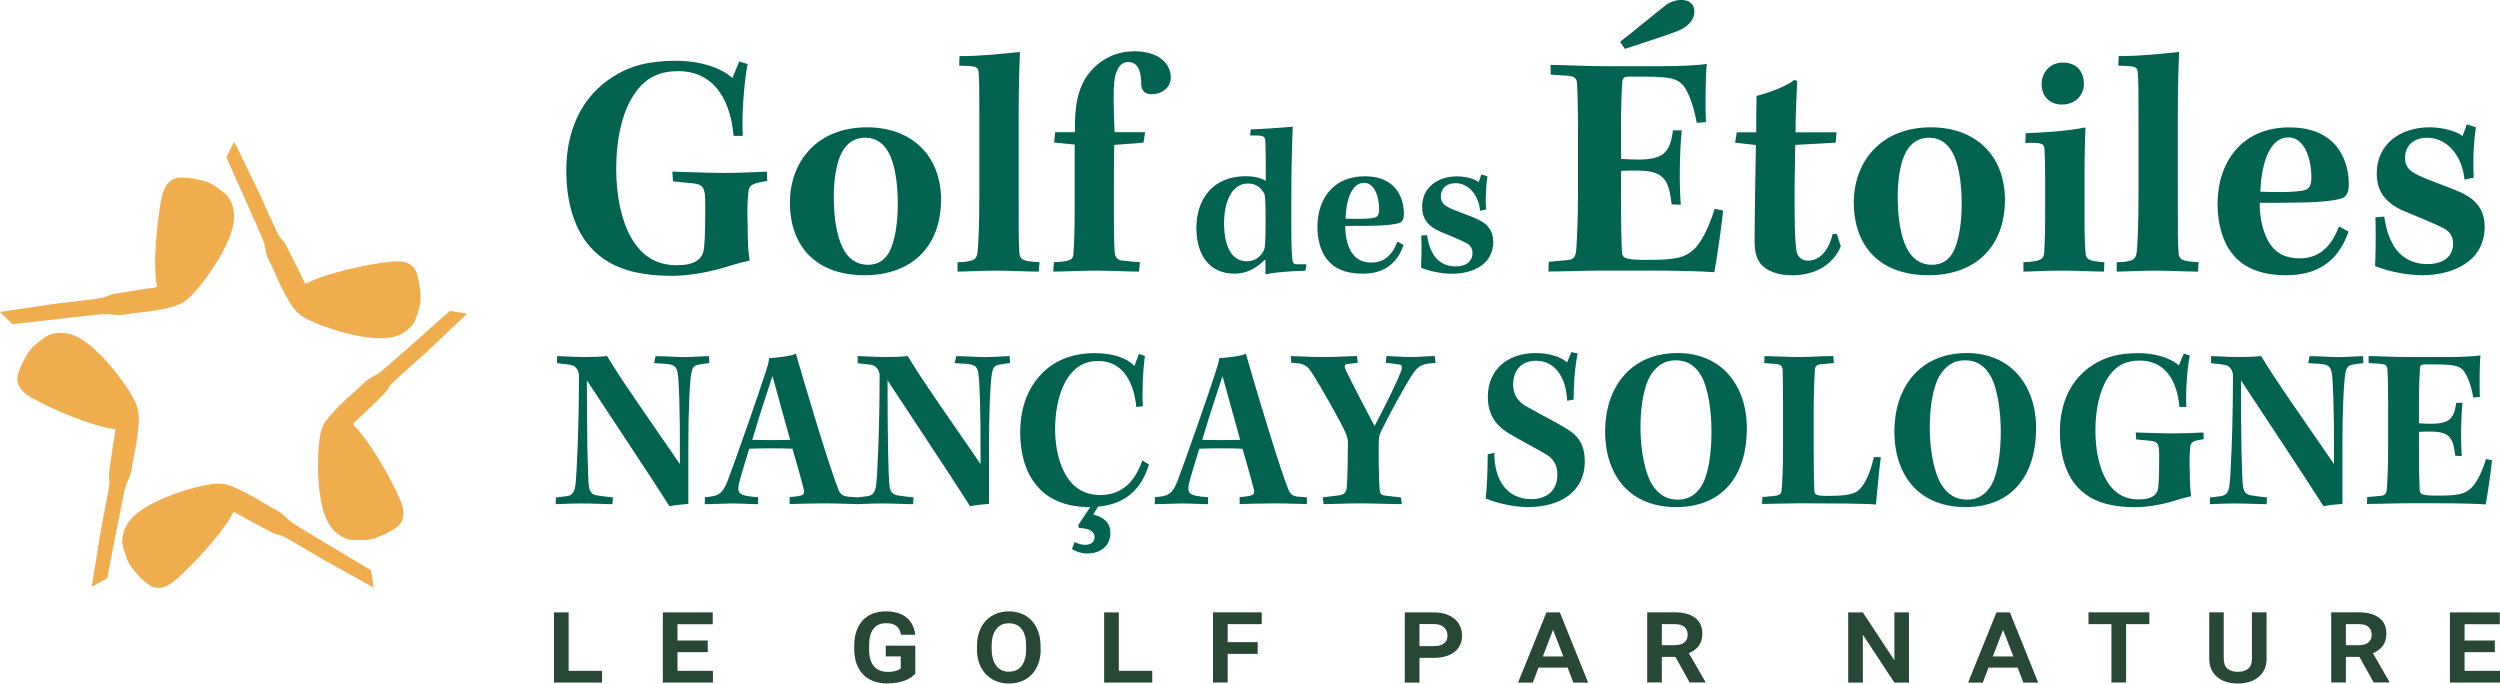 <?xml version="1.0" encoding="UTF-8"?><svg id="Calque_2" xmlns="http://www.w3.org/2000/svg" viewBox="0 0 290.04 79.3"><defs><style>.cls-1{fill:#f0ad4e;}.cls-2{fill:#264834;}.cls-3{fill:#016350;}</style></defs><g id="DESIGN"><path class="cls-2" d="m65.97,77.83h3.88v1.36h-5.58v-8.14h1.7v6.79Z"/><path class="cls-2" d="m82.11,75.66h-3.51v2.17h4.11v1.36h-5.81v-8.14h5.79v1.37h-4.09v1.89h3.51v1.36Z"/><path class="cls-2" d="m106.18,78.16c-.1.12-.23.24-.41.37s-.4.26-.66.37-.58.21-.95.28-.79.11-1.28.11c-.56,0-1.07-.09-1.53-.26-.46-.17-.86-.43-1.19-.76s-.59-.75-.77-1.23-.28-1.05-.28-1.68v-.48c0-.63.08-1.19.26-1.68.17-.49.41-.9.73-1.24.32-.34.7-.59,1.15-.77.45-.17.95-.26,1.51-.26s1.04.07,1.44.2c.41.13.75.32,1.03.56s.49.53.65.86c.15.33.26.69.31,1.09h-1.66c-.04-.21-.1-.39-.17-.56-.08-.17-.19-.31-.32-.42-.14-.12-.3-.21-.51-.27-.2-.06-.44-.09-.72-.09-.65,0-1.15.22-1.48.65-.33.43-.5,1.07-.5,1.92v.5c0,.85.19,1.5.56,1.93.37.43.9.65,1.59.65.23,0,.43-.01.6-.04.17-.03.31-.06.43-.1.12-.04.22-.08.3-.13.08-.05.14-.09.19-.13v-1.4h-1.74v-1.24h3.43v3.25Z"/><path class="cls-2" d="m120.74,75.3c0,.62-.09,1.18-.27,1.68-.18.49-.43.91-.75,1.25s-.71.61-1.16.79c-.45.18-.95.28-1.5.28s-1.04-.09-1.5-.28c-.45-.18-.84-.45-1.17-.79-.33-.34-.58-.76-.77-1.25s-.27-1.05-.27-1.68v-.36c0-.62.09-1.18.27-1.67.18-.5.43-.92.76-1.26.32-.35.71-.61,1.16-.8.45-.18.95-.28,1.5-.28s1.05.09,1.5.28c.45.18.84.45,1.16.8.32.35.58.77.75,1.26.18.5.27,1.05.27,1.67v.36Zm-1.69-.37c0-.85-.17-1.5-.52-1.95-.35-.45-.84-.67-1.48-.67s-1.11.22-1.47.67c-.35.45-.53,1.1-.53,1.95v.37c0,.42.05.79.14,1.12.09.33.23.6.4.83s.38.39.63.51c.25.12.53.17.84.17.63,0,1.12-.23,1.47-.68.34-.46.52-1.11.52-1.95v-.37Z"/><path class="cls-2" d="m129.8,77.83h3.88v1.36h-5.58v-8.14h1.7v6.79Z"/><path class="cls-2" d="m145.91,75.86h-3.48v3.32h-1.7v-8.14h5.65v1.37h-3.95v2.09h3.48v1.36Z"/><path class="cls-2" d="m164.68,76.33v2.86h-1.7v-8.14h3.39c.51,0,.97.07,1.37.2.4.14.74.32,1.02.56.28.24.49.52.64.85.15.33.22.69.22,1.08s-.07.75-.22,1.07c-.15.32-.36.59-.64.81s-.62.4-1.02.52-.86.18-1.37.18h-1.69Zm0-1.37h1.69c.27,0,.5-.03.7-.09.2-.06.36-.14.49-.25s.22-.23.28-.38c.06-.15.09-.31.09-.49s-.03-.35-.09-.51-.16-.3-.28-.43c-.13-.12-.29-.22-.49-.3-.2-.07-.43-.11-.7-.11h-1.69v2.54Z"/><path class="cls-2" d="m181.86,77.45h-3.37l-.66,1.74h-1.71l3.29-8.14h1.56l3.28,8.14h-1.72l-.66-1.74Zm-2.87-1.29h2.38l-1.19-3.09-1.19,3.09Z"/><path class="cls-2" d="m194.36,76.21h-1.56v2.97h-1.7v-8.14h3.19c.5,0,.95.05,1.35.16.4.11.73.26,1.01.47.28.21.49.46.63.77.14.31.22.66.22,1.06,0,.3-.04.57-.11.8-.07.24-.18.45-.31.63-.14.18-.3.35-.5.49s-.41.26-.65.36l1.92,3.32v.08h-1.82l-1.66-2.97Zm-1.56-1.36h1.49c.5,0,.88-.11,1.13-.33.25-.22.38-.51.38-.88s-.12-.68-.37-.9c-.24-.22-.62-.33-1.14-.33h-1.49v2.45Z"/><path class="cls-2" d="m221.47,79.19h-1.69l-3.66-5.56v5.56h-1.7v-8.14h1.7l3.66,5.56v-5.56h1.69v8.14Z"/><path class="cls-2" d="m234.07,77.45h-3.37l-.66,1.74h-1.71l3.29-8.14h1.56l3.28,8.14h-1.72l-.66-1.74Zm-2.87-1.29h2.38l-1.19-3.09-1.19,3.09Z"/><path class="cls-2" d="m249.36,72.41h-2.7v6.77h-1.7v-6.77h-2.66v-1.37h7.06v1.37Z"/><path class="cls-2" d="m262.96,71.04v5.37c0,.48-.08.89-.25,1.25-.17.36-.4.66-.7.9s-.65.42-1.05.55c-.41.12-.85.19-1.32.19s-.93-.06-1.34-.19c-.41-.12-.75-.31-1.05-.55-.29-.24-.52-.54-.69-.9-.17-.36-.25-.78-.25-1.25v-5.37h1.68v5.37c0,.54.15.92.44,1.17.29.24.69.36,1.2.36s.91-.12,1.2-.36c.29-.24.43-.63.43-1.17v-5.37h1.7Z"/><path class="cls-2" d="m273.72,76.21h-1.56v2.97h-1.7v-8.14h3.19c.5,0,.95.05,1.35.16.4.11.73.26,1.01.47.28.21.49.46.63.77.14.31.22.66.22,1.06,0,.3-.04.57-.11.8-.07.24-.18.45-.31.63-.14.18-.3.35-.5.49s-.41.26-.65.36l1.92,3.32v.08h-1.82l-1.66-2.97Zm-1.56-1.36h1.49c.5,0,.88-.11,1.13-.33.25-.22.38-.51.38-.88s-.12-.68-.37-.9c-.24-.22-.62-.33-1.14-.33h-1.49v2.45Z"/><path class="cls-2" d="m289.44,75.66h-3.51v2.17h4.11v1.36h-5.81v-8.14h5.79v1.37h-4.09v1.89h3.51v1.36Z"/><path class="cls-1" d="m16.11,48.81c-.02.9-.3,2.89-.53,3.86-.09.35-.2,1.02-.26,1.46-.08.67-.19,1.02-.49,1.66-.18.37-.27.6-.55,1.92-.28,1.32-.74,3.7-1.64,8.32-.07.35-.14.71-.21,1.07l-1.79.96,1.05-6.48c.48-2.47.73-3.82.87-4.59.09-.51.12-.77.13-.93s0-.22-.03-.39c0-.02,0-.04,0-.05-.03-.36-.02-.86.04-1.2.06-.33.18-1.16.28-1.85.09-.69.24-1.6.32-2.05.04-.23.08-.41.08-.52,0-.12,0-.16-.02-.17,0-.01-.03-.03-.14-.06-.1-.03-.27-.05-.49-.09-1.99-.28-6.52-2.09-9.1-3.56-.54-.31-1.02-.68-1.32-1.15-.3-.47-.4-1.05-.19-1.68.27-.82.72-1.73,1.22-2.46.21-.31.35-.49.59-.71.16-.15.38-.32.69-.56.37-.28.6-.45.8-.57.2-.12.36-.18.56-.23.94-.26,1.86-.19,2.81.25.96.44,1.95,1.23,3.1,2.41,1.22,1.25,2.79,3.34,3.5,4.64.59,1.09.73,1.62.7,2.76Z"/><path class="cls-1" d="m20,35.6c-.86.25-2.85.59-3.84.66-.36.02-1.04.11-1.47.19-.66.12-1.03.13-1.73.04-.41-.06-.65-.08-2,.05-1.34.13-3.76.41-8.43.95-.36.04-.72.08-1.08.12l-1.46-1.42,6.49-.96c2.5-.29,3.86-.45,4.64-.56.51-.07.77-.12.92-.16s.21-.07.36-.14c.02,0,.03-.01.05-.02.33-.14.81-.27,1.16-.32.33-.04,1.16-.18,1.84-.29.68-.12,1.6-.26,2.05-.31.24-.03.41-.05.52-.08.11-.03.15-.06.15-.07,0-.01.02-.04.02-.15,0-.11-.03-.27-.07-.49-.33-1.98.03-6.85.65-9.75.13-.61.34-1.18.7-1.6.36-.43.88-.7,1.55-.69.86,0,1.86.17,2.71.42.36.11.57.19.86.35.19.11.42.26.74.49.38.27.61.44.79.59.17.15.28.29.39.47.53.82.74,1.72.61,2.76-.13,1.04-.58,2.23-1.36,3.68-.83,1.54-2.34,3.67-3.36,4.73-.86.9-1.33,1.18-2.42,1.5Z"/><path class="cls-1" d="m33.76,35.32c-.5-.75-1.42-2.54-1.78-3.46-.13-.34-.42-.96-.63-1.34-.32-.59-.44-.94-.55-1.64-.07-.41-.12-.65-.65-1.89-.53-1.24-1.52-3.46-3.45-7.75-.15-.33-.3-.66-.44-.99l.91-1.82,2.87,5.9c1.03,2.29,1.59,3.55,1.93,4.25.22.47.34.7.43.83s.13.18.24.3c.01.01.02.03.04.04.23.27.51.69.66,1.01.14.3.52,1.06.84,1.67.32.62.73,1.45.91,1.86.1.22.17.38.23.48.06.1.1.12.11.13.01,0,.05,0,.15-.03.1-.04.25-.11.45-.21,1.79-.91,6.54-2.04,9.49-2.32.62-.06,1.23-.03,1.74.18.51.21.93.63,1.12,1.27.25.82.4,1.83.41,2.72,0,.37,0,.6-.08.92-.05.22-.13.48-.24.85-.14.45-.23.72-.33.93-.09.21-.19.36-.33.52-.62.75-1.41,1.22-2.44,1.41-1.03.19-2.3.12-3.92-.19-1.72-.33-4.21-1.13-5.53-1.78-1.11-.55-1.53-.91-2.16-1.86Z"/><path class="cls-1" d="m38.18,48.36c.56-.7,1.99-2.12,2.76-2.74.28-.23.78-.69,1.09-1,.47-.48.77-.7,1.39-1.02.37-.19.58-.31,1.6-1.19,1.02-.88,2.84-2.49,6.35-5.62.27-.24.54-.48.81-.72l2.01.32-4.76,4.51c-1.88,1.67-2.9,2.59-3.47,3.12-.38.35-.56.54-.67.66s-.13.18-.21.32c0,.02-.02.03-.03.05-.19.3-.51.69-.77.93-.24.23-.85.81-1.34,1.3-.49.49-1.16,1.13-1.5,1.43-.18.16-.31.28-.38.36-.08.09-.09.13-.09.14,0,.01,0,.05.07.13.06.09.18.2.34.37,1.41,1.43,3.92,5.62,5.07,8.35.24.58.4,1.16.35,1.72-.05.55-.32,1.08-.87,1.45-.71.49-1.62.94-2.46,1.21-.35.12-.58.17-.9.2-.22.02-.49.02-.88.02-.47,0-.75,0-.98-.03-.23-.03-.4-.08-.59-.16-.9-.37-1.59-.98-2.08-1.9-.5-.93-.81-2.16-1-3.79-.21-1.73-.19-4.35.03-5.81.19-1.23.4-1.73,1.12-2.62Z"/><path class="cls-1" d="m27.08,56.5c.84.32,2.62,1.26,3.45,1.81.3.2.89.54,1.29.74.6.3.9.52,1.4,1.02.29.29.47.46,1.62,1.17,1.15.71,3.23,1.95,7.27,4.36.31.18.62.37.93.55l.3,2.01-5.74-3.18c-2.16-1.28-3.34-1.98-4.03-2.37-.45-.26-.68-.38-.83-.44s-.21-.07-.37-.11c-.02,0-.03,0-.05-.01-.35-.09-.81-.27-1.12-.45-.29-.16-1.03-.57-1.64-.88-.62-.32-1.43-.77-1.82-1-.2-.12-.36-.21-.46-.26-.11-.05-.15-.04-.16-.04-.01,0-.04.02-.11.11-.06.09-.14.23-.25.43-.94,1.77-4.18,5.43-6.43,7.35-.47.41-.99.73-1.53.85-.54.12-1.12.02-1.65-.39-.68-.53-1.38-1.26-1.9-1.98-.22-.3-.34-.5-.47-.8-.08-.2-.17-.46-.29-.84-.14-.45-.22-.72-.27-.95-.04-.23-.05-.4-.03-.61.08-.97.46-1.81,1.19-2.56.73-.75,1.81-1.42,3.31-2.1,1.59-.72,4.09-1.5,5.55-1.72,1.23-.19,1.77-.14,2.84.28Z"/><path class="cls-3" d="m85.11,15.75c-.45-4.94-2.83-7.5-6.41-7.5-2.11,0-3.81.68-5.17,2.75-1.32,2-2.04,5.05-2.04,8.6,0,3.2.64,6.07,1.73,7.96,1.24,2.19,2.98,3.21,5.32,3.21,2.04,0,3.02-.68,3.13-2,.15-1.17.15-3.36.15-5.05,0-2.07-.19-2.38-1.85-2.49l-1.89-.19-.08-1.13c1.36.04,4.34.15,5.96.15,1.73,0,3.92-.08,5.01-.15l.04,1.09c-1.73.26-2.11.45-2.19,1.28-.15,1.47-.11,2.79-.08,3.92,0,2.07.08,3.05.23,4.03-.94.19-2.56.68-3.7,1.02-1.47.38-3.51.75-5.28.75-4.86,0-7.92-1.24-9.95-3.88-1.51-2-2.34-4.86-2.34-8.37,0-4.79,1.89-8.6,5.32-10.78,2.07-1.36,4.3-1.92,7.43-1.92,3.39,0,5.66,1.17,6.52,2l.79-1.92.98.3c-.3,1.36-.72,5.35-.57,8.33h-1.09Z"/><path class="cls-3" d="m109.17,23.22c0,5.35-3.39,8.71-8.86,8.71-5.88,0-8.67-3.62-8.67-8.41s3.17-8.75,8.94-8.75c5.2,0,8.6,3.28,8.6,8.45Zm-11.46-5.62c-.6,1.06-.98,2.98-.98,5.2,0,2.53.38,4.64,1.02,5.92.64,1.32,1.66,2,2.94,2,1.21,0,2.07-.57,2.6-1.73.53-1.21.87-2.98.87-5.39,0-2.56-.41-4.68-1.02-5.81-.57-1.09-1.43-1.81-2.75-1.81s-2.11.64-2.68,1.62Z"/><path class="cls-3" d="m111.32,6.51c2.45,0,4.94-.26,7.01-.49-.04,1.21-.15,3.39-.15,7.47v9.54c0,3.73,0,5.24.08,6.18.04.98.41,1.09,2.34,1.21l-.08,1.09c-1.36,0-3.39-.11-4.94-.11-1.92,0-3.39.11-4.49.11v-1.09c1.96-.04,2.26-.34,2.34-1.32.08-.75.19-3.13.19-6.33v-9.31c0-2.9,0-4.03-.08-5.01-.04-.72-.26-.79-2.26-.83l.04-1.09Z"/><path class="cls-3" d="m122.41,15.34h2.3v-1.09c.04-2.75.64-4.79,2.07-6.26,1.28-1.32,2.9-2.04,4.86-2.04,2.87,0,4.19,1.51,4.19,3.02,0,1.17-.98,1.96-2.26,1.96-.75,0-1.17-.45-1.17-1.17,0-1.43-.34-2.56-1.51-2.56-.9,0-1.43.79-1.62,2.26-.11,1.13-.08,3.09.04,5.88h3.54l-.19,1.21-3.39.26c-.04,1.32-.04,3.43-.04,6.33,0,2.64,0,4.6.08,5.96.04.75.26,1.06.94,1.13.68.08,1.36.15,2,.19l-.11,1.09c-1.24,0-3.28-.11-4.94-.11-1.77,0-3.81.11-5.01.11l.08-1.09c1.92-.08,2.22-.3,2.26-.94.08-1.02.15-2.87.15-5.43v-7.28l-2.38-.23.11-1.21Z"/><path class="cls-3" d="m145.09,15.01c1.12-.02,3.7-.2,4.89-.32-.05,1.09-.12,2.96-.15,5.51l-.02,5.64c0,2.11.02,3.3.12,4.25.05.42.17.57.55.57h1.09l-.12.75c-1.27.02-3.45.15-4.64.42,0-.52.02-1.22,0-1.69h-.07c-.99.97-2.11,1.61-3.5,1.61-1.49,0-2.61-.55-3.35-1.52-.7-.89-1.09-2.21-1.09-3.78,0-3.25,1.81-6.01,5.76-6.01.97,0,1.86.25,2.29.55,0-2.06,0-3.58-.05-4.6-.05-.62-.2-.7-1.76-.67l.07-.72Zm-2.33,14.26c.45.69,1.12,1.04,1.86,1.04.82,0,1.47-.32,1.96-1.17.17-.27.25-.65.25-3.43,0-2.56-.05-3.01-.17-3.28-.3-.52-.79-1.14-1.89-1.14-1.81,0-2.76,2.01-2.76,4.67,0,1.27.25,2.53.75,3.3Z"/><path class="cls-3" d="m162.84,28.42c-.82,2.38-2.51,3.33-4.74,3.33-2.04,0-3.35-.62-4.17-1.69-.7-.87-1.09-2.26-1.09-3.75,0-3.13,1.79-5.86,5.49-5.86,3.95,0,4.57,2.98,4.54,4.4,0,.5-.15.84-.45.99-.42.17-1.49.32-3.1.35-.77.02-2.06.02-3.25.02-.02,1.14.25,2.19.62,2.88.5.89,1.24,1.37,2.41,1.37,1.39,0,2.36-.72,3.03-2.43l.72.4Zm-6.73-3.05c.52.02,1.07.02,1.61.02.89,0,1.47-.07,1.81-.15.3-.1.47-.35.47-.97,0-1.09-.37-3.06-1.76-3.06s-2.06,1.91-2.14,4.15Z"/><path class="cls-3" d="m171.71,24.45c-.15-1.71-1.24-3.2-2.86-3.2-1.07,0-1.69.65-1.69,1.54,0,.62.3.94.79,1.22.75.42,2.71,1.04,3.6,1.49,1.19.57,1.69,1.44,1.69,2.56,0,2.68-2.48,3.7-4.77,3.7-1.34,0-2.83-.37-3.6-.7.02-.62.08-2.24.02-3.73l.67-.05c.07.5.22,1.32.6,1.99.52,1.07,1.52,1.64,2.71,1.64,1.27,0,1.96-.62,1.96-1.56,0-.52-.22-.92-.77-1.19-.77-.4-2.11-.92-2.98-1.29-1.44-.62-2.09-1.54-2.09-2.88,0-2.26,1.81-3.53,4.05-3.53,1.04,0,2.09.32,2.51.67l.32-.89.7.22c-.22,1.39-.22,2.91-.17,3.85l-.7.15Z"/><path class="cls-3" d="m179.92,7.53c1.17,0,4.15.15,6.11.15h6.56c2.49,0,4.49-.11,5.43-.26-.15,1.13-.19,4.86-.11,6.75l-1.06.08c-.19-1.09-.53-2.41-1.06-3.51-.75-1.51-1.43-1.85-5.01-1.85h-1.89c-.49,0-.64.19-.68.64-.08,1.13-.15,3.09-.15,5.24v3.66c.41.04,1.43.08,2,.08,3.02,0,3.7-.9,4.03-3.39h1.02c-.26,2.64-.3,6.33-.11,8.63l-1.06-.04c-.34-2.71-.75-3.92-3.96-3.92-.6,0-1.51,0-1.92.04v3.05c0,2.56.04,5.01.11,6.33.04.72.26.94,2.9.94,3.2,0,4.34-.19,5.47-1.24,1.06-1.02,1.92-3.13,2.38-4.68l.98.19c-.04.94-.79,6.15-1.02,7.16-1.43-.11-3.92-.19-8.07-.19h-4.68c-2.11,0-5.09.11-6.49.11l.04-1.13,2.11-.19c.75-.04,1.02-.34,1.09-1.28.08-1.4.19-3.43.19-6.22v-7.39c0-2.83-.04-4.6-.11-5.62-.04-.64-.34-.83-1.21-.9l-1.85-.11v-1.13Zm8.03-2.68c1.06-.79,4.37-3.54,5.32-4.26.6-.45,1.43-.68,2.11-.57.75.08,1.32.64,1.17,1.58-.11.98-1.06,1.66-1.92,2-1.06.41-3.02,1.06-6.11,2.07l-.57-.83Z"/><path class="cls-3" d="m213.07,15.34l-.11,1.21-4.68.26c0,1.32-.08,3.13-.08,5.96,0,3.05.04,5.01.19,6.15.11.87.6,1.32,1.36,1.32,1.58,0,2.49-1.51,2.87-3.09h.49l.45,1.43c-.87,2.07-2.9,3.36-5.66,3.36-1.7,0-2.98-.53-3.66-1.36-.45-.6-.64-1.32-.68-2.41,0-2.79.11-8.52.15-11.35l-2.41-.26.19-1.21h2.26c0-1.21,0-2.98.04-4.22,1.96-.53,3.62-1.24,4.37-1.85l.34.11c-.04.98-.19,4.03-.19,5.96h4.75Z"/><path class="cls-3" d="m232.6,23.22c0,5.35-3.39,8.71-8.86,8.71-5.88,0-8.67-3.62-8.67-8.41s3.17-8.75,8.94-8.75c5.2,0,8.6,3.28,8.6,8.45Zm-11.46-5.62c-.6,1.06-.98,2.98-.98,5.2,0,2.53.38,4.64,1.02,5.92.64,1.32,1.66,2,2.94,2,1.21,0,2.07-.57,2.6-1.73.53-1.21.87-2.98.87-5.39,0-2.56-.41-4.68-1.02-5.81-.57-1.09-1.43-1.81-2.75-1.81s-2.11.64-2.68,1.62Z"/><path class="cls-3" d="m244.1,31.51c-1.28,0-2.75-.11-4.86-.11-2.26,0-3.32.11-4.49.11v-1.09c2.07-.08,2.34-.38,2.41-1.09.04-.75.11-2.11.11-4.22v-4.11c0-1.81-.04-3.17-.08-3.77-.04-.57-.38-.72-2.22-.64l.04-1.13c2.15-.08,4.83-.26,6.94-.68-.04.9-.11,2.68-.11,5.96v4.41c0,2.26.04,3.28.11,4.11.04.87.38,1.02,2.19,1.17l-.04,1.09Zm-2.34-21.76c0,1.4-1.09,2.38-2.56,2.38-1.32,0-2.34-.9-2.34-2.34s1.02-2.53,2.45-2.53c1.55,0,2.45.94,2.45,2.49Z"/><path class="cls-3" d="m245.8,6.51c2.45,0,4.94-.26,7.01-.49-.04,1.21-.15,3.39-.15,7.47v9.54c0,3.73,0,5.24.08,6.18.04.98.41,1.09,2.34,1.21l-.08,1.09c-1.36,0-3.39-.11-4.94-.11-1.92,0-3.39.11-4.49.11v-1.09c1.96-.04,2.26-.34,2.34-1.32.08-.75.19-3.13.19-6.33v-9.31c0-2.9,0-4.03-.08-5.01-.04-.72-.26-.79-2.26-.83l.04-1.09Z"/><path class="cls-3" d="m272.46,26.88c-1.24,3.62-3.81,5.05-7.2,5.05-3.09,0-5.09-.94-6.33-2.56-1.06-1.32-1.66-3.43-1.66-5.69,0-4.75,2.71-8.9,8.33-8.9,5.99,0,6.94,4.52,6.9,6.67,0,.75-.23,1.28-.68,1.51-.64.26-2.26.49-4.71.53-1.17.04-3.13.04-4.94.04-.04,1.73.38,3.32.94,4.37.75,1.36,1.89,2.07,3.66,2.07,2.11,0,3.58-1.09,4.6-3.7l1.09.6Zm-10.22-4.64c.79.04,1.62.04,2.45.04,1.36,0,2.22-.11,2.75-.23.45-.15.72-.53.72-1.47,0-1.66-.57-4.64-2.68-4.64s-3.13,2.9-3.24,6.3Z"/><path class="cls-3" d="m285.92,20.84c-.23-2.6-1.89-4.86-4.34-4.86-1.62,0-2.56.98-2.56,2.34,0,.94.45,1.43,1.21,1.85,1.13.64,4.11,1.58,5.47,2.26,1.81.87,2.56,2.19,2.56,3.88,0,4.07-3.77,5.62-7.24,5.62-2.04,0-4.3-.57-5.47-1.06.04-.94.11-3.39.04-5.66l1.02-.08c.11.75.34,2,.9,3.02.79,1.62,2.3,2.49,4.11,2.49,1.92,0,2.98-.94,2.98-2.38,0-.79-.34-1.4-1.17-1.81-1.17-.6-3.2-1.4-4.52-1.96-2.19-.94-3.17-2.34-3.17-4.37,0-3.43,2.75-5.35,6.15-5.35,1.58,0,3.17.49,3.81,1.02l.49-1.36,1.06.34c-.34,2.11-.34,4.41-.26,5.84l-1.06.23Z"/><path class="cls-3" d="m64.62,41.31c.46,0,1.97.11,3.19.11,1.11,0,1.81-.03,2.62-.11.27.46.65,1.05,1.43,2.27.78,1.22,3.27,4.83,7.02,10.26.03-6.94-.13-9.69-.24-10.42-.11-.92-.43-1.13-1.43-1.21l-1.32-.08.16-.81c1.19,0,2.4.11,3.35.11s2.11-.11,2.86-.11l.03.81c-.54.05-.97.11-1.32.19-.49.11-.65.35-.76.97-.19.97-.35,4.29-.35,8.45v6.72c-.57.03-1.7.16-2.19.27-2.35-3.7-6.59-10.04-9.58-14.6,0,6.1.08,11.26.24,12.34.11.68.43.92.92,1,.46.08,1.11.16,1.86.24l-.05.78c-.97,0-2.21-.08-3.7-.08-1.27,0-2.21.08-2.89.08l.03-.78c.3-.03.84-.08,1.32-.16.62-.11.84-.51.94-1.3.13-1,.41-6.4.41-12.85-.08-.3-.13-.49-.32-.7-.19-.24-.46-.38-1.03-.43l-1.19-.13v-.81Z"/><path class="cls-3" d="m99.42,58.48c-.7,0-2.19-.08-3.81-.08-1.51,0-2.59.05-4,.08v-.81c1.57-.13,1.78-.24,1.65-.86-.24-1-.86-3.19-1.32-4.75-.57-.03-1.57-.05-2.56-.05s-1.97.03-2.46.05c-.68,2.21-1.03,3.37-1.19,4.05-.24,1.16.03,1.43,2.21,1.57v.81c-.89,0-1.81-.08-3.02-.08-.84,0-2.11.08-3.16.08l.03-.81c1.46-.11,1.97-.3,2.57-1.75.84-2.16,3.78-10.58,4.45-12.71.24-.73.38-1.16.43-1.67.67-.03,2.54-.22,3.1-.51,1.27,4.45,4.05,13.66,4.97,15.85.22.49.51.67,1.08.73l1.03.08v.81Zm-12.15-7.45c.49,0,1.4.03,2.27.03s1.73-.03,2.13-.03c-.65-2.38-1.43-5.18-2.05-7.4-.57,1.78-1.3,3.86-2.35,7.4Z"/><path class="cls-3" d="m99.5,41.31c.46,0,1.97.11,3.19.11,1.11,0,1.81-.03,2.62-.11.27.46.65,1.05,1.43,2.27.78,1.22,3.27,4.83,7.02,10.26.03-6.94-.13-9.69-.24-10.42-.11-.92-.43-1.13-1.43-1.21l-1.32-.08.16-.81c1.19,0,2.4.11,3.35.11s2.11-.11,2.86-.11l.03.81c-.54.05-.97.11-1.32.19-.49.11-.65.35-.76.97-.19.97-.35,4.29-.35,8.45v6.72c-.57.03-1.7.16-2.19.27-2.35-3.7-6.59-10.04-9.58-14.6,0,6.1.08,11.26.24,12.34.11.68.43.92.92,1,.46.08,1.11.16,1.86.24l-.05.78c-.97,0-2.21-.08-3.7-.08-1.27,0-2.21.08-2.89.08l.03-.78c.3-.03.84-.08,1.32-.16.62-.11.84-.51.95-1.3.13-1,.4-6.4.4-12.85-.08-.3-.13-.49-.32-.7-.19-.24-.46-.38-1.03-.43l-1.19-.13v-.81Z"/><path class="cls-3" d="m133.3,53.89c-.92,3.02-2.89,4.62-5.91,4.89-.19.3-.38.62-.57.92.86.19,2,.7,2,2.13s-1.05,2.38-2.67,2.38c-.89,0-1.54-.35-1.78-.51l.3-.81c.32.16.81.32,1.24.32.65,0,1.08-.32,1.08-.92,0-.65-.73-1.03-1.78-1.03l-.13-.32c.4-.59.86-1.3,1.4-2.11h-.05c-2.81,0-4.97-.92-6.29-2.67-1.19-1.46-1.78-3.59-1.78-5.99,0-3.13,1.08-5.56,2.84-7.15,1.4-1.27,3.32-2.05,5.8-2.05,2.29,0,3.81.65,4.62,1.48l.51-1.38.7.22c-.22,1.59-.35,4.08-.24,5.83l-.76.11c-.24-2.65-1.43-5.35-4.4-5.35-1.48,0-2.48.54-3.35,1.67-1.03,1.35-1.67,3.62-1.67,6.21,0,2.13.46,4.05,1.27,5.4.89,1.51,2.27,2.27,3.94,2.27,2.24,0,3.94-1.19,4.91-4.02l.78.49Z"/><path class="cls-3" d="m151.63,58.48c-.7,0-2.19-.08-3.81-.08-1.51,0-2.59.05-4,.08v-.81c1.57-.13,1.78-.24,1.65-.86-.24-1-.86-3.19-1.32-4.75-.57-.03-1.57-.05-2.56-.05s-1.97.03-2.46.05c-.67,2.21-1.03,3.37-1.19,4.05-.24,1.16.03,1.43,2.21,1.57v.81c-.89,0-1.81-.08-3.02-.08-.84,0-2.11.08-3.16.08l.03-.81c1.46-.11,1.97-.3,2.56-1.75.84-2.16,3.78-10.58,4.45-12.71.24-.73.38-1.16.43-1.67.67-.03,2.54-.22,3.1-.51,1.27,4.45,4.05,13.66,4.97,15.85.22.49.51.67,1.08.73l1.03.08v.81Zm-12.15-7.45c.49,0,1.4.03,2.27.03s1.73-.03,2.13-.03c-.65-2.38-1.43-5.18-2.05-7.4-.57,1.78-1.3,3.86-2.35,7.4Z"/><path class="cls-3" d="m162.62,58.48c-1.65,0-3.19-.08-4.78-.08-1.67,0-2.92.08-4.29.08l-.08-.78c.62-.08,1.24-.16,1.78-.22.67-.08.94-.32,1-.94.08-.95.13-3.59.13-5.13,0-.43-.08-.81-.32-1.3-.59-1.32-2.73-5.08-3.78-6.75-.68-1.05-1.03-1.22-2.48-1.27l-.03-.78c.62,0,2.29.11,3.7.11,1.81,0,3.02-.11,3.97-.11l.08.78-1.16.14c-.4.03-.43.24-.24.67.51,1.11,2.27,4.48,3.35,6.53,1.65-3.13,2.59-5.13,3.05-6.29.24-.65.13-.84-.27-.86-.46-.08-.97-.13-1.48-.19l.08-.78c.57,0,1.81.11,2.86.11.97,0,1.84-.11,2.75-.11l.08.81c-1.54.05-1.97.27-2.67,1.3-.92,1.4-2.59,4.48-3.59,6.51-.24.46-.3.84-.32,1.3-.03,1.57,0,4.48.11,5.64.03.38.16.57.62.62.4.05.97.13,1.84.22l.11.78Z"/><path class="cls-3" d="m173.37,52.54c-.03,3.16,1.48,5.37,4.29,5.37,1.73,0,3.02-.94,3.02-2.86,0-1.03-.4-1.78-1.27-2.32-.73-.46-3.05-1.65-4.37-2.46-1.73-1.03-2.43-2.48-2.43-4.21,0-3.21,2.32-5.1,5.56-5.1,1.62,0,3,.49,3.64,1.08l.49-1.19.73.16c-.43,2.19-.46,4.29-.46,5.35l-.76.13c-.11-2.94-1.59-4.64-3.59-4.64-1.73,0-2.67,1.13-2.67,2.75,0,1.11.46,2,1.67,2.62,2.08,1.19,3.56,1.89,4.59,2.56,1.38.81,2.05,1.97,2.05,3.73,0,3.67-3,5.32-6.61,5.32-1.7,0-3.67-.49-4.89-1,.19-1.51.22-3.54.24-5.13l.76-.16Z"/><path class="cls-3" d="m202.66,49.65c0,5.78-3.02,9.18-8.21,9.18s-8.23-3.48-8.23-8.8c0-4.89,2.78-9.07,8.42-9.07,5.1,0,8.02,3.78,8.02,8.69Zm-11.23-6.02c-.62,1.11-1.11,3.18-1.11,5.97s.57,5.32,1.3,6.53c.78,1.3,1.78,1.84,3.05,1.84,1.13,0,2.13-.49,2.86-1.81.65-1.22,1.03-3.48,1.03-6.05s-.41-5.02-1.11-6.37c-.7-1.27-1.65-1.94-3.05-1.94-1.27,0-2.24.62-2.97,1.84Z"/><path class="cls-3" d="m218.21,53.05c-.19,1.27-.41,3.81-.57,5.48-.49-.05-1.67-.08-3.27-.11-1.57,0-3.64-.03-5.7-.03-1.19,0-3.59.08-4.24.08l.03-.81,1.43-.13c.59-.08.78-.22.81-.67.08-.86.16-2.56.16-4.75v-5.67c0-2.16-.03-3.02-.05-3.59-.03-.4-.22-.57-.76-.62l-1.38-.11.05-.81c.7,0,2.75.11,4,.11s2.48-.11,3.97-.11l.08.81-1.46.13c-.54.03-.73.22-.76.68-.05,1-.13,2.51-.13,4.64v4.7c0,2.16.03,4.05.08,4.75.03.32.19.51,1.4.51,2.51,0,3.4-.16,4.08-1.03.65-.84,1.08-2.02,1.43-3.48l.78.03Z"/><path class="cls-3" d="m236.22,49.65c0,5.78-3.02,9.18-8.21,9.18s-8.23-3.48-8.23-8.8c0-4.89,2.78-9.07,8.42-9.07,5.1,0,8.02,3.78,8.02,8.69Zm-11.23-6.02c-.62,1.11-1.11,3.18-1.11,5.97s.57,5.32,1.3,6.53c.78,1.3,1.78,1.84,3.05,1.84,1.13,0,2.13-.49,2.86-1.81.65-1.22,1.03-3.48,1.03-6.05s-.41-5.02-1.11-6.37c-.7-1.27-1.65-1.94-3.05-1.94-1.27,0-2.24.62-2.97,1.84Z"/><path class="cls-3" d="m252.85,47.2c-.32-3.54-2.02-5.37-4.59-5.37-1.51,0-2.73.49-3.7,1.97-.94,1.43-1.46,3.62-1.46,6.15,0,2.29.46,4.35,1.24,5.7.89,1.57,2.13,2.29,3.81,2.29,1.46,0,2.16-.49,2.24-1.43.11-.84.11-2.4.11-3.62,0-1.48-.13-1.7-1.32-1.78l-1.35-.13-.05-.81c.97.03,3.1.11,4.27.11,1.24,0,2.81-.05,3.59-.11l.03.78c-1.24.19-1.51.32-1.57.92-.11,1.05-.08,2-.05,2.81,0,1.48.05,2.19.16,2.89-.68.13-1.84.49-2.65.73-1.05.27-2.51.54-3.78.54-3.48,0-5.67-.89-7.13-2.78-1.08-1.43-1.67-3.48-1.67-5.99,0-3.43,1.35-6.15,3.81-7.72,1.48-.97,3.08-1.38,5.32-1.38,2.43,0,4.05.84,4.67,1.43l.57-1.38.7.22c-.22.97-.51,3.83-.4,5.97h-.78Z"/><path class="cls-3" d="m256.52,41.31c.46,0,1.97.11,3.19.11,1.11,0,1.81-.03,2.62-.11.27.46.65,1.05,1.43,2.27.78,1.22,3.27,4.83,7.02,10.26.03-6.94-.13-9.69-.24-10.42-.11-.92-.43-1.13-1.43-1.21l-1.32-.08.16-.81c1.19,0,2.4.11,3.35.11s2.11-.11,2.86-.11l.03.81c-.54.05-.97.11-1.32.19-.49.11-.65.35-.76.97-.19.97-.35,4.29-.35,8.45v6.72c-.57.03-1.7.16-2.19.27-2.35-3.7-6.59-10.04-9.58-14.6,0,6.1.08,11.26.24,12.34.11.68.43.92.92,1,.46.08,1.11.16,1.86.24l-.05.78c-.97,0-2.21-.08-3.7-.08-1.27,0-2.21.08-2.89.08l.03-.78c.3-.03.84-.08,1.32-.16.62-.11.84-.51.94-1.3.13-1,.4-6.4.4-12.85-.08-.3-.13-.49-.32-.7-.19-.24-.46-.38-1.03-.43l-1.19-.13v-.81Z"/><path class="cls-3" d="m274.82,41.31c.84,0,2.97.11,4.37.11h4.7c1.78,0,3.21-.08,3.89-.19-.11.81-.13,3.48-.08,4.83l-.76.05c-.13-.78-.38-1.73-.76-2.51-.54-1.08-1.03-1.32-3.59-1.32h-1.35c-.35,0-.46.13-.49.46-.05.81-.11,2.21-.11,3.75v2.62c.3.03,1.03.05,1.43.05,2.16,0,2.65-.65,2.89-2.43h.73c-.19,1.89-.22,4.53-.08,6.18l-.76-.03c-.24-1.94-.54-2.81-2.83-2.81-.43,0-1.08,0-1.38.03v2.19c0,1.84.03,3.59.08,4.54.03.51.19.67,2.08.67,2.29,0,3.1-.13,3.91-.89.76-.73,1.38-2.24,1.7-3.35l.7.13c-.03.67-.57,4.4-.73,5.13-1.03-.08-2.81-.13-5.78-.13h-3.35c-1.51,0-3.64.08-4.64.08l.03-.81,1.51-.13c.54-.03.73-.24.78-.92.05-1,.13-2.46.13-4.45v-5.29c0-2.02-.03-3.29-.08-4.02-.03-.46-.24-.59-.86-.65l-1.32-.08v-.81Z"/></g></svg>